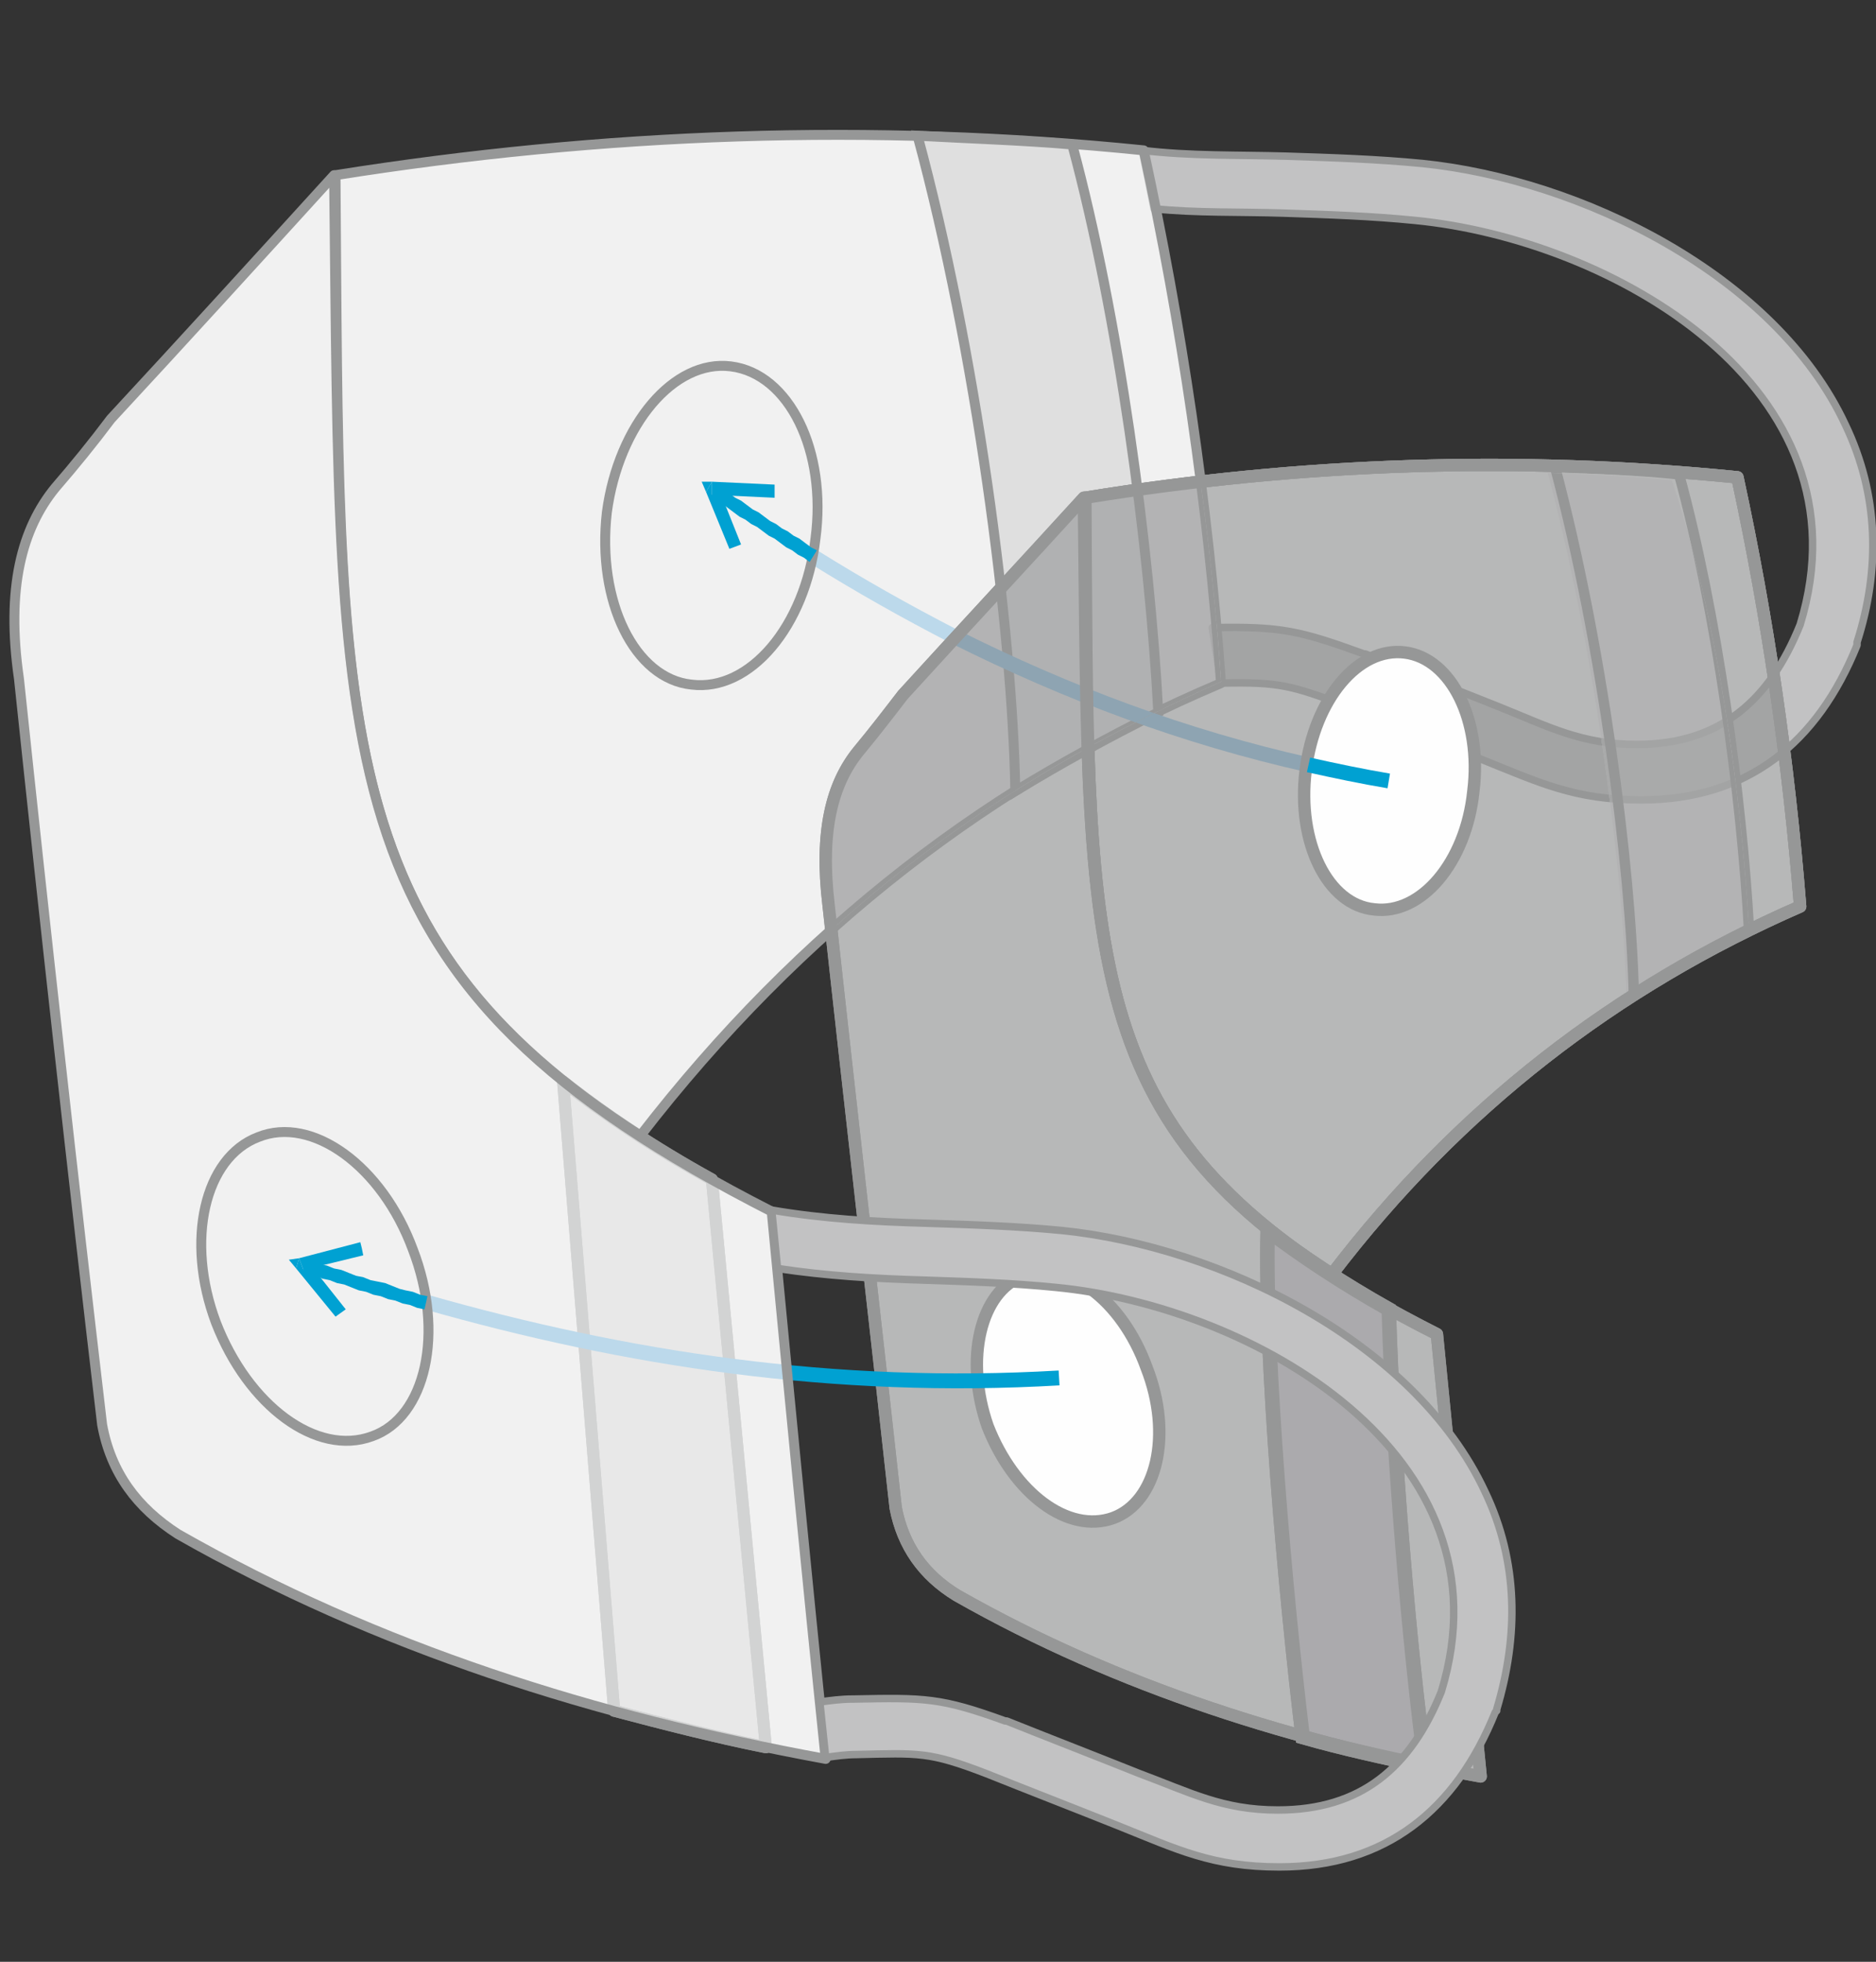 <?xml version="1.0" encoding="utf-8"?>
<!-- Generator: Adobe Illustrator 23.0.2, SVG Export Plug-In . SVG Version: 6.00 Build 0)  -->
<svg version="1.1" id="Layer_1" xmlns="http://www.w3.org/2000/svg" xmlns:xlink="http://www.w3.org/1999/xlink" x="0px" y="0px"
	 viewBox="0 0 128.6 134.4" style="enable-background:new 0 0 128.6 134.4;" xml:space="preserve">
<rect x="0" y="0" width="128.6" height="134.4" fill="#333333" stroke="none"/>
<style type="text/css">
	
		.st0{fill-rule:evenodd;clip-rule:evenodd;fill:#C2C2C3;stroke:#969797;stroke-width:0.51;stroke-linejoin:round;stroke-miterlimit:10;}
	.st1{clip-path:url(#SVGID_2_);fill-rule:evenodd;clip-rule:evenodd;fill:#EBEAEC;}
	
		.st2{clip-path:url(#SVGID_2_);fill-rule:evenodd;clip-rule:evenodd;fill:#CFCFD0;stroke:#BCBDBE;stroke-width:0.51;stroke-linejoin:round;stroke-miterlimit:10;}
	.st3{fill:none;stroke:#969797;stroke-width:0.709;stroke-linejoin:round;stroke-miterlimit:10;}
	.st4{fill:none;stroke:#00A1D2;stroke-width:1.02;stroke-miterlimit:10;}
	
		.st5{fill-rule:evenodd;clip-rule:evenodd;fill:#DFDFDF;stroke:#969797;stroke-width:0.822;stroke-linejoin:round;stroke-miterlimit:10;}
	.st6{fill:none;stroke:#969797;stroke-width:0.822;stroke-linejoin:round;stroke-miterlimit:10;}
	.st7{clip-path:url(#SVGID_4_);fill-rule:evenodd;clip-rule:evenodd;fill:#F1F1F1;}
	
		.st8{clip-path:url(#SVGID_4_);fill-rule:evenodd;clip-rule:evenodd;fill:#DFDFDF;stroke:#D2D3D3;stroke-width:0.51;stroke-linejoin:round;stroke-miterlimit:10;}
	.st9{clip-path:url(#SVGID_4_);fill:none;stroke:#D2D3D3;stroke-width:0.709;stroke-linejoin:round;stroke-miterlimit:10;}
	.st10{clip-path:url(#SVGID_4_);fill:none;stroke:#BCD9EB;stroke-width:1.02;stroke-miterlimit:10;}
	
		.st11{clip-path:url(#SVGID_4_);fill-rule:evenodd;clip-rule:evenodd;fill:#E8E8E8;stroke:#D2D3D3;stroke-width:0.822;stroke-linejoin:round;stroke-miterlimit:10;}
	.st12{clip-path:url(#SVGID_4_);fill:none;stroke:#D2D3D3;stroke-width:0.822;stroke-linejoin:round;stroke-miterlimit:10;}
	.st13{fill:none;stroke:#969797;stroke-width:0.68;stroke-linejoin:round;stroke-miterlimit:10;}
	.st14{fill:none;stroke:#969797;stroke-width:0.68;stroke-miterlimit:10;}
	.st15{fill-rule:evenodd;clip-rule:evenodd;fill:#DFDFDF;stroke:#969797;stroke-width:0.68;stroke-miterlimit:10;}
	.st16{clip-path:url(#SVGID_6_);fill-rule:evenodd;clip-rule:evenodd;fill:#B7B8B8;}
	
		.st17{clip-path:url(#SVGID_6_);fill-rule:evenodd;clip-rule:evenodd;fill:#A3A4A4;stroke:#969797;stroke-width:0.51;stroke-linejoin:round;stroke-miterlimit:10;}
	.st18{clip-path:url(#SVGID_6_);fill:none;stroke:#969797;stroke-width:0.709;stroke-linejoin:round;stroke-miterlimit:10;}
	.st19{clip-path:url(#SVGID_6_);fill:none;stroke:#8EA4B2;stroke-width:1.02;stroke-miterlimit:10;}
	
		.st20{clip-path:url(#SVGID_6_);fill-rule:evenodd;clip-rule:evenodd;fill:#B0B1B2;stroke:#969797;stroke-width:0.822;stroke-linejoin:round;stroke-miterlimit:10;}
	.st21{clip-path:url(#SVGID_6_);fill:none;stroke:#969797;stroke-width:0.822;stroke-linejoin:round;stroke-miterlimit:10;}
	.st22{clip-path:url(#SVGID_6_);fill:none;stroke:#969797;stroke-width:0.68;stroke-linejoin:round;stroke-miterlimit:10;}
	.st23{clip-path:url(#SVGID_6_);fill:none;stroke:#969797;stroke-width:0.68;stroke-miterlimit:10;}
	
		.st24{clip-path:url(#SVGID_6_);fill-rule:evenodd;clip-rule:evenodd;fill:#B0B1B2;stroke:#969797;stroke-width:0.68;stroke-miterlimit:10;}
	.st25{fill:none;stroke:#969797;stroke-width:0.85;stroke-linejoin:round;stroke-miterlimit:10;}
	.st26{clip-path:url(#SVGID_8_);fill-rule:evenodd;clip-rule:evenodd;fill:#B3B3B4;}
	
		.st27{clip-path:url(#SVGID_8_);fill-rule:evenodd;clip-rule:evenodd;fill:#ADAEAE;stroke:#A9A9AA;stroke-width:0.51;stroke-linejoin:round;stroke-miterlimit:10;}
	.st28{clip-path:url(#SVGID_8_);fill:none;stroke:#A9A9AA;stroke-width:0.709;stroke-linejoin:round;stroke-miterlimit:10;}
	.st29{clip-path:url(#SVGID_8_);fill:none;stroke:#A8AEB3;stroke-width:1.02;stroke-miterlimit:10;}
	
		.st30{clip-path:url(#SVGID_8_);fill-rule:evenodd;clip-rule:evenodd;fill:#B1B2B2;stroke:#A9A9AA;stroke-width:0.822;stroke-linejoin:round;stroke-miterlimit:10;}
	.st31{clip-path:url(#SVGID_8_);fill:none;stroke:#A9A9AA;stroke-width:0.822;stroke-linejoin:round;stroke-miterlimit:10;}
	.st32{clip-path:url(#SVGID_8_);fill:none;stroke:#969797;stroke-width:0.68;stroke-linejoin:round;stroke-miterlimit:10;}
	.st33{clip-path:url(#SVGID_8_);fill:none;stroke:#969797;stroke-width:0.68;stroke-miterlimit:10;}
	
		.st34{clip-path:url(#SVGID_8_);fill-rule:evenodd;clip-rule:evenodd;fill:#B0B1B2;stroke:#969797;stroke-width:0.68;stroke-miterlimit:10;}
	.st35{clip-path:url(#SVGID_8_);fill:none;stroke:#8EA4B2;stroke-width:1.02;stroke-miterlimit:10;}
	.st36{fill:#FEFEFE;stroke:#969797;stroke-width:0.85;stroke-miterlimit:10;}
	.st37{clip-path:url(#SVGID_10_);fill-rule:evenodd;clip-rule:evenodd;fill:#EDECEF;}
	
		.st38{clip-path:url(#SVGID_10_);fill-rule:evenodd;clip-rule:evenodd;fill:#B4B4B6;stroke:#8C8C8E;stroke-width:0.51;stroke-linejoin:round;stroke-miterlimit:10;}
	.st39{clip-path:url(#SVGID_10_);fill:none;stroke:#8C8C8E;stroke-width:0.709;stroke-linejoin:round;stroke-miterlimit:10;}
	.st40{clip-path:url(#SVGID_10_);fill:none;stroke:#029ACB;stroke-width:1.02;stroke-miterlimit:10;}
	
		.st41{clip-path:url(#SVGID_10_);fill-rule:evenodd;clip-rule:evenodd;fill:#CFCED1;stroke:#8C8C8E;stroke-width:0.822;stroke-linejoin:round;stroke-miterlimit:10;}
	.st42{clip-path:url(#SVGID_10_);fill:none;stroke:#8C8C8E;stroke-width:0.822;stroke-linejoin:round;stroke-miterlimit:10;}
	.st43{clip-path:url(#SVGID_10_);fill:none;stroke:#8C8C8E;stroke-width:0.68;stroke-linejoin:round;stroke-miterlimit:10;}
	.st44{clip-path:url(#SVGID_10_);fill:none;stroke:#8C8C8E;stroke-width:0.68;stroke-miterlimit:10;}
	
		.st45{clip-path:url(#SVGID_10_);fill-rule:evenodd;clip-rule:evenodd;fill:#CFCED1;stroke:#8C8C8E;stroke-width:0.68;stroke-miterlimit:10;}
	.st46{clip-path:url(#SVGID_10_);fill:none;stroke:#8C8C8E;stroke-width:0.85;stroke-linejoin:round;stroke-miterlimit:10;}
	.st47{clip-path:url(#SVGID_10_);fill:#EDECEF;stroke:#8C8C8E;stroke-width:0.85;stroke-miterlimit:10;}
	.st48{fill:none;stroke:#969797;stroke-width:0.992;stroke-miterlimit:10;}
	.st49{clip-path:url(#SVGID_12_);fill-rule:evenodd;clip-rule:evenodd;fill:#ABAAAD;}
	
		.st50{clip-path:url(#SVGID_12_);fill-rule:evenodd;clip-rule:evenodd;fill:#98989A;stroke:#8C8C8E;stroke-width:0.51;stroke-linejoin:round;stroke-miterlimit:10;}
	.st51{clip-path:url(#SVGID_12_);fill:none;stroke:#8C8C8E;stroke-width:0.709;stroke-linejoin:round;stroke-miterlimit:10;}
	.st52{clip-path:url(#SVGID_12_);fill:none;stroke:#8398A6;stroke-width:1.02;stroke-miterlimit:10;}
	
		.st53{clip-path:url(#SVGID_12_);fill-rule:evenodd;clip-rule:evenodd;fill:#A4A4A6;stroke:#8C8C8E;stroke-width:0.822;stroke-linejoin:round;stroke-miterlimit:10;}
	.st54{clip-path:url(#SVGID_12_);fill:none;stroke:#8C8C8E;stroke-width:0.822;stroke-linejoin:round;stroke-miterlimit:10;}
	.st55{clip-path:url(#SVGID_12_);fill:none;stroke:#8C8C8E;stroke-width:0.68;stroke-linejoin:round;stroke-miterlimit:10;}
	.st56{clip-path:url(#SVGID_12_);fill:none;stroke:#8C8C8E;stroke-width:0.68;stroke-miterlimit:10;}
	
		.st57{clip-path:url(#SVGID_12_);fill-rule:evenodd;clip-rule:evenodd;fill:#A4A4A6;stroke:#8C8C8E;stroke-width:0.68;stroke-miterlimit:10;}
	.st58{clip-path:url(#SVGID_12_);fill:none;stroke:#8C8C8E;stroke-width:0.85;stroke-linejoin:round;stroke-miterlimit:10;}
	.st59{clip-path:url(#SVGID_12_);fill:#EDECEF;stroke:#8C8C8E;stroke-width:0.85;stroke-miterlimit:10;}
	.st60{clip-path:url(#SVGID_14_);fill-rule:evenodd;clip-rule:evenodd;fill:#F1F1F1;}
	
		.st61{clip-path:url(#SVGID_14_);fill-rule:evenodd;clip-rule:evenodd;fill:#DFDFDF;stroke:#D2D3D3;stroke-width:0.51;stroke-linejoin:round;stroke-miterlimit:10;}
	.st62{clip-path:url(#SVGID_14_);fill:none;stroke:#D2D3D3;stroke-width:0.709;stroke-linejoin:round;stroke-miterlimit:10;}
	.st63{clip-path:url(#SVGID_14_);fill:none;stroke:#BCD9EB;stroke-width:1.02;stroke-miterlimit:10;}
	
		.st64{clip-path:url(#SVGID_14_);fill-rule:evenodd;clip-rule:evenodd;fill:#E8E8E8;stroke:#D2D3D3;stroke-width:0.822;stroke-linejoin:round;stroke-miterlimit:10;}
	.st65{clip-path:url(#SVGID_14_);fill:none;stroke:#D2D3D3;stroke-width:0.822;stroke-linejoin:round;stroke-miterlimit:10;}
	.st66{clip-path:url(#SVGID_14_);fill:none;stroke:#D2D3D3;stroke-width:0.68;stroke-linejoin:round;stroke-miterlimit:10;}
	.st67{clip-path:url(#SVGID_14_);fill:none;stroke:#D2D3D3;stroke-width:0.68;stroke-miterlimit:10;}
	
		.st68{clip-path:url(#SVGID_14_);fill-rule:evenodd;clip-rule:evenodd;fill:#E8E8E8;stroke:#D2D3D3;stroke-width:0.68;stroke-miterlimit:10;}
	.st69{clip-path:url(#SVGID_14_);fill:none;stroke:#D2D3D3;stroke-width:0.85;stroke-linejoin:round;stroke-miterlimit:10;}
	.st70{clip-path:url(#SVGID_14_);fill:#F1F1F1;stroke:#D2D3D3;stroke-width:0.85;stroke-miterlimit:10;}
	.st71{clip-path:url(#SVGID_14_);fill:none;stroke:#D2D3D3;stroke-width:0.992;stroke-miterlimit:10;}
	.st72{fill:#00A1D2;}
	.st73{fill-rule:evenodd;clip-rule:evenodd;fill:#00A1D2;}
	.st74{fill:#C2C2C3;stroke:#969797;stroke-width:0.51;stroke-linejoin:round;stroke-miterlimit:10;}
	.st75{clip-path:url(#SVGID_16_);fill:#B7B8B8;}
	
		.st76{clip-path:url(#SVGID_16_);fill-rule:evenodd;clip-rule:evenodd;fill:#A3A4A4;stroke:#969797;stroke-width:0.51;stroke-linejoin:round;stroke-miterlimit:10;}
	.st77{clip-path:url(#SVGID_16_);fill:none;stroke:#969797;stroke-width:0.709;stroke-linejoin:round;stroke-miterlimit:10;}
	.st78{clip-path:url(#SVGID_16_);fill:none;stroke:#8EA4B2;stroke-width:1.02;stroke-miterlimit:10;}
	
		.st79{clip-path:url(#SVGID_16_);fill-rule:evenodd;clip-rule:evenodd;fill:#B0B1B2;stroke:#969797;stroke-width:0.822;stroke-linejoin:round;stroke-miterlimit:10;}
	.st80{clip-path:url(#SVGID_16_);fill:none;stroke:#969797;stroke-width:0.822;stroke-linejoin:round;stroke-miterlimit:10;}
	.st81{clip-path:url(#SVGID_16_);fill:none;stroke:#969797;stroke-width:0.68;stroke-linejoin:round;stroke-miterlimit:10;}
	.st82{clip-path:url(#SVGID_16_);fill:none;stroke:#969797;stroke-width:0.68;stroke-miterlimit:10;}
	
		.st83{clip-path:url(#SVGID_16_);fill-rule:evenodd;clip-rule:evenodd;fill:#B0B1B2;stroke:#969797;stroke-width:0.68;stroke-miterlimit:10;}
	.st84{clip-path:url(#SVGID_16_);fill:none;stroke:#969797;stroke-width:0.85;stroke-linejoin:round;stroke-miterlimit:10;}
	.st85{clip-path:url(#SVGID_16_);fill:#B7B8B8;stroke:#969797;stroke-width:0.85;stroke-miterlimit:10;}
	.st86{clip-path:url(#SVGID_16_);fill:none;stroke:#969797;stroke-width:0.992;stroke-miterlimit:10;}
	.st87{clip-path:url(#SVGID_16_);fill:#8EA4B2;}
	.st88{clip-path:url(#SVGID_16_);fill-rule:evenodd;clip-rule:evenodd;fill:#8EA4B2;}
	.st89{clip-path:url(#SVGID_16_);fill:#A3A4A4;stroke:#969797;stroke-width:0.51;stroke-linejoin:round;stroke-miterlimit:10;}
	.st90{clip-path:url(#SVGID_18_);fill:#B3B3B4;}
	
		.st91{clip-path:url(#SVGID_18_);fill-rule:evenodd;clip-rule:evenodd;fill:#A9AAAA;stroke:#A3A4A4;stroke-width:0.51;stroke-linejoin:round;stroke-miterlimit:10;}
	.st92{clip-path:url(#SVGID_18_);fill:none;stroke:#969797;stroke-width:0.709;stroke-linejoin:round;stroke-miterlimit:10;}
	.st93{clip-path:url(#SVGID_18_);fill:none;stroke:#8EA4B2;stroke-width:1.02;stroke-miterlimit:10;}
	
		.st94{clip-path:url(#SVGID_18_);fill-rule:evenodd;clip-rule:evenodd;fill:#B0B1B2;stroke:#969797;stroke-width:0.822;stroke-linejoin:round;stroke-miterlimit:10;}
	.st95{clip-path:url(#SVGID_18_);fill:none;stroke:#969797;stroke-width:0.822;stroke-linejoin:round;stroke-miterlimit:10;}
	.st96{clip-path:url(#SVGID_18_);fill:none;stroke:#969797;stroke-width:0.68;stroke-linejoin:round;stroke-miterlimit:10;}
	.st97{clip-path:url(#SVGID_18_);fill:none;stroke:#969797;stroke-width:0.68;stroke-miterlimit:10;}
	
		.st98{clip-path:url(#SVGID_18_);fill-rule:evenodd;clip-rule:evenodd;fill:#B0B1B2;stroke:#969797;stroke-width:0.68;stroke-miterlimit:10;}
	.st99{clip-path:url(#SVGID_18_);fill:none;stroke:#969797;stroke-width:0.85;stroke-linejoin:round;stroke-miterlimit:10;}
	.st100{clip-path:url(#SVGID_18_);fill:#B7B8B8;stroke:#969797;stroke-width:0.85;stroke-miterlimit:10;}
	.st101{clip-path:url(#SVGID_18_);fill:none;stroke:#969797;stroke-width:0.992;stroke-miterlimit:10;}
	.st102{clip-path:url(#SVGID_18_);fill:#8EA4B2;}
	.st103{clip-path:url(#SVGID_18_);fill-rule:evenodd;clip-rule:evenodd;fill:#8EA4B2;}
	.st104{clip-path:url(#SVGID_18_);fill:#A3A4A4;stroke:#969797;stroke-width:0.51;stroke-linejoin:round;stroke-miterlimit:10;}
	.st105{clip-path:url(#SVGID_20_);fill:#B3B3B4;}
	
		.st106{clip-path:url(#SVGID_20_);fill-rule:evenodd;clip-rule:evenodd;fill:#ADAEAE;stroke:#A9A9AA;stroke-width:0.51;stroke-linejoin:round;stroke-miterlimit:10;}
	.st107{clip-path:url(#SVGID_20_);fill:none;stroke:#A9A9AA;stroke-width:0.709;stroke-linejoin:round;stroke-miterlimit:10;}
	.st108{clip-path:url(#SVGID_20_);fill:none;stroke:#A8AEB3;stroke-width:1.02;stroke-miterlimit:10;}
	
		.st109{clip-path:url(#SVGID_20_);fill-rule:evenodd;clip-rule:evenodd;fill:#B1B2B2;stroke:#A9A9AA;stroke-width:0.822;stroke-linejoin:round;stroke-miterlimit:10;}
	.st110{clip-path:url(#SVGID_20_);fill:none;stroke:#A9A9AA;stroke-width:0.822;stroke-linejoin:round;stroke-miterlimit:10;}
	.st111{clip-path:url(#SVGID_20_);fill:none;stroke:#969797;stroke-width:0.68;stroke-linejoin:round;stroke-miterlimit:10;}
	.st112{clip-path:url(#SVGID_20_);fill:none;stroke:#969797;stroke-width:0.68;stroke-miterlimit:10;}
	
		.st113{clip-path:url(#SVGID_20_);fill-rule:evenodd;clip-rule:evenodd;fill:#B0B1B2;stroke:#969797;stroke-width:0.68;stroke-miterlimit:10;}
	.st114{clip-path:url(#SVGID_20_);fill:none;stroke:#8EA4B2;stroke-width:1.02;stroke-miterlimit:10;}
	.st115{clip-path:url(#SVGID_20_);fill:none;stroke:#969797;stroke-width:0.85;stroke-linejoin:round;stroke-miterlimit:10;}
	.st116{clip-path:url(#SVGID_20_);fill:#B7B8B8;stroke:#969797;stroke-width:0.85;stroke-miterlimit:10;}
	.st117{clip-path:url(#SVGID_20_);fill:none;stroke:#969797;stroke-width:0.992;stroke-miterlimit:10;}
	.st118{clip-path:url(#SVGID_20_);fill:#8EA4B2;}
	.st119{clip-path:url(#SVGID_20_);fill-rule:evenodd;clip-rule:evenodd;fill:#8EA4B2;}
	.st120{clip-path:url(#SVGID_20_);fill:#A3A4A4;stroke:#969797;stroke-width:0.51;stroke-linejoin:round;stroke-miterlimit:10;}
</style>
<g>
	<path class="st0" d="M83.7,46.8c4.1-0.1,4.9,0.2,8.7,1.6c3,1.2,6.1,2.4,9.1,3.6c4,1.6,6.4,2.8,11,2.8c7.3,0,12.1-3.9,14.8-10.6
		l0-0.1l0-0.1c1.6-5,1.5-10.1-0.8-14.9c-4.8-10.3-18.2-16.8-29-17.9c-3.1-0.3-6.2-0.4-9.3-0.5c-3.4-0.1-6.6,0-9.9-0.4l0.8,4
		c2.9,0.3,5.9,0.2,8.9,0.3c3,0.1,6,0.2,9,0.5c13.4,1.3,31.4,11.4,26.4,27.7c-2.1,5.2-5.5,8.2-11.2,8.2c-3.8,0-6-1.2-9.5-2.6
		c-3-1.2-6.1-2.4-9.1-3.6l-0.1,0c-4.4-1.6-5.7-1.9-10.4-1.8L83.7,46.8z"/>
	<g>
		<defs>
			<path id="SVGID_1_" d="M119.9,63.8c-2.7,1.3-5.4,2.8-7.9,4.4c-0.2-8.9-2.2-24.2-5.4-36.2c2.8,0.1,5.7,0.2,8.5,0.5
				C117.7,42,119.4,54.6,119.9,63.8L119.9,63.8z"/>
		</defs>
		<clipPath id="SVGID_2_">
			<use xlink:href="#SVGID_1_"  style="overflow:visible;"/>
		</clipPath>
		<rect x="41.5" y="-33.2" class="st1" width="143.6" height="166.5"/>
		<path class="st2" d="M83.7,46.8c4.1-0.1,4.9,0.2,8.7,1.6c3,1.2,6.1,2.4,9.1,3.6c4,1.6,6.4,2.8,11,2.8c7.3,0,12.1-3.9,14.8-10.6
			l0-0.1l0-0.1c1.6-5,1.5-10.1-0.8-14.9c-4.8-10.3-18.2-16.8-29-17.9c-3.1-0.3-6.2-0.4-9.3-0.5c-3.4-0.1-6.6,0-9.9-0.4l0.8,4
			c2.9,0.3,5.9,0.2,8.9,0.3c3,0.1,6,0.2,9,0.5c13.4,1.3,31.4,11.4,26.4,27.7c-2.1,5.2-5.5,8.2-11.2,8.2c-3.8,0-6-1.2-9.5-2.6
			c-3-1.2-6.1-2.4-9.1-3.6l-0.1,0c-4.4-1.6-5.7-1.9-10.4-1.8L83.7,46.8z"/>
	</g>
	<path class="st3" d="M119.9,63.8c-2.7,1.3-5.4,2.8-7.9,4.4c-0.2-8.9-2.2-24.2-5.4-36.2c2.8,0.1,5.7,0.2,8.5,0.5
		C117.7,42,119.4,54.6,119.9,63.8L119.9,63.8z"/>
	<path class="st4" d="M65.4,43.6c-3.3-1.7-6.5-3.5-9.7-5.5"/>
	<path class="st5" d="M48.8,80.8c-4-2.2-7.4-4.5-10.2-6.7l3.5,43.1c3.4,0.9,6.9,1.8,10.4,2.5L48.8,80.8z"/>
	<path class="st6" d="M48.8,80.8c-4-2.2-7.4-4.5-10.2-6.7l3.5,43.1c3.4,0.9,6.9,1.8,10.4,2.5L48.8,80.8z"/>
	<g>
		<defs>
			<path id="SVGID_3_" d="M43.9,77.8C22.4,64,23.3,49.1,23,12c18.3-2.9,36.7-3.6,55.4-1.7c2.6,12,4.4,24.1,5.3,36.5
				C68.1,53.4,54.8,63.7,43.9,77.8L43.9,77.8z"/>
		</defs>
		<clipPath id="SVGID_4_">
			<use xlink:href="#SVGID_3_"  style="overflow:visible;"/>
		</clipPath>
		<rect x="-42.1" y="-55.9" class="st7" width="190.9" height="198.8"/>
		<path class="st8" d="M83.7,46.8c4.1-0.1,4.9,0.2,8.7,1.6c3,1.2,6.1,2.4,9.1,3.6c4,1.6,6.4,2.8,11,2.8c7.3,0,12.1-3.9,14.8-10.6
			l0-0.1l0-0.1c1.6-5,1.5-10.1-0.8-14.9c-4.8-10.3-18.2-16.8-29-17.9c-3.1-0.3-6.2-0.4-9.3-0.5c-3.4-0.1-6.6,0-9.9-0.4l0.8,4
			c2.9,0.3,5.9,0.2,8.9,0.3c3,0.1,6,0.2,9,0.5c13.4,1.3,31.4,11.4,26.4,27.7c-2.1,5.2-5.5,8.2-11.2,8.2c-3.8,0-6-1.2-9.5-2.6
			c-3-1.2-6.1-2.4-9.1-3.6l-0.1,0c-4.4-1.6-5.7-1.9-10.4-1.8L83.7,46.8z"/>
		<path class="st9" d="M119.9,63.8c-2.7,1.3-5.4,2.8-7.9,4.4c-0.2-8.9-2.2-24.2-5.4-36.2c2.8,0.1,5.7,0.2,8.5,0.5
			C117.7,42,119.4,54.6,119.9,63.8L119.9,63.8z"/>
		<path class="st10" d="M65.4,43.6c-3.3-1.7-6.5-3.5-9.7-5.5"/>
		<path class="st11" d="M48.8,80.8c-4-2.2-7.4-4.5-10.2-6.7l3.5,43.1c3.4,0.9,6.9,1.8,10.4,2.5L48.8,80.8z"/>
		<path class="st12" d="M48.8,80.8c-4-2.2-7.4-4.5-10.2-6.7l3.5,43.1c3.4,0.9,6.9,1.8,10.4,2.5L48.8,80.8z"/>
	</g>
	<path class="st13" d="M43.9,77.8C22.4,64,23.3,49.1,23,12c18.3-2.9,36.7-3.6,55.4-1.7c2.6,12,4.4,24.1,5.3,36.5
		C68.1,53.4,54.8,63.7,43.9,77.8L43.9,77.8z"/>
	<path class="st14" d="M50.1,25.1c-3.9-0.5-7.7,4-8.5,10c-0.7,6.1,1.9,11.4,5.8,11.8c4,0.5,7.8-4,8.5-10
		C56.7,30.9,54.1,25.6,50.1,25.1L50.1,25.1z"/>
	<path class="st15" d="M62.9,9.3c3.6,0.2,7.1,0.3,10.6,0.6c3.2,11.9,5.3,27.5,5.9,38.9c-3.4,1.7-6.7,3.5-9.8,5.4
		C69.4,43,66.9,24.1,62.9,9.3L62.9,9.3z"/>
	<path class="st4" d="M89.7,52.4c-8.5-1.9-16.5-4.9-24.3-8.8"/>
	<g>
		<defs>
			<path id="SVGID_5_" d="M101.5,121.7c-1-10.1-2-20.1-3-30.3C73.6,78.8,74.7,67.7,74.3,34.1c-4.1,4.5-8.3,9-12.4,13.5
				c-1,1.3-2,2.6-3,3.8C57,53.7,56.2,57,56.8,62c1.5,13.8,3.1,27.6,4.6,41.3c0.5,2.6,1.9,4.6,4.2,6
				C76.7,115.6,88.8,119.4,101.5,121.7L101.5,121.7z"/>
		</defs>
		<clipPath id="SVGID_6_">
			<use xlink:href="#SVGID_5_"  style="overflow:visible;"/>
		</clipPath>
		<rect x="-8.5" y="-31" class="st16" width="175.2" height="217.9"/>
		<path class="st17" d="M83.7,46.8c4.1-0.1,4.9,0.2,8.7,1.6c3,1.2,6.1,2.4,9.1,3.6c4,1.6,6.4,2.8,11,2.8c7.3,0,12.1-3.9,14.8-10.6
			l0-0.1l0-0.1c1.6-5,1.5-10.1-0.8-14.9c-4.8-10.3-18.2-16.8-29-17.9c-3.1-0.3-6.2-0.4-9.3-0.5c-3.4-0.1-6.6,0-9.9-0.4l0.8,4
			c2.9,0.3,5.9,0.2,8.9,0.3c3,0.1,6,0.2,9,0.5c13.4,1.3,31.4,11.4,26.4,27.7c-2.1,5.2-5.5,8.2-11.2,8.2c-3.8,0-6-1.2-9.5-2.6
			c-3-1.2-6.1-2.4-9.1-3.6l-0.1,0c-4.4-1.6-5.7-1.9-10.4-1.8L83.7,46.8z"/>
		<path class="st18" d="M119.9,63.8c-2.7,1.3-5.4,2.8-7.9,4.4c-0.2-8.9-2.2-24.2-5.4-36.2c2.8,0.1,5.7,0.2,8.5,0.5
			C117.7,42,119.4,54.6,119.9,63.8L119.9,63.8z"/>
		<path class="st19" d="M65.4,43.6c-3.3-1.7-6.5-3.5-9.7-5.5"/>
		<path class="st20" d="M48.8,80.8c-4-2.2-7.4-4.5-10.2-6.7l3.5,43.1c3.4,0.9,6.9,1.8,10.4,2.5L48.8,80.8z"/>
		<path class="st21" d="M48.8,80.8c-4-2.2-7.4-4.5-10.2-6.7l3.5,43.1c3.4,0.9,6.9,1.8,10.4,2.5L48.8,80.8z"/>
		<path class="st22" d="M43.9,77.8C22.4,64,23.3,49.1,23,12c18.3-2.9,36.7-3.6,55.4-1.7c2.6,12,4.4,24.1,5.3,36.5
			C68.1,53.4,54.8,63.7,43.9,77.8L43.9,77.8z"/>
		<path class="st23" d="M50.1,25.1c-3.9-0.5-7.7,4-8.5,10c-0.7,6.1,1.9,11.4,5.8,11.8c4,0.5,7.8-4,8.5-10
			C56.7,30.9,54.1,25.6,50.1,25.1L50.1,25.1z"/>
		<path class="st24" d="M62.9,9.3c3.6,0.2,7.1,0.3,10.6,0.6c3.2,11.9,5.3,27.5,5.9,38.9c-3.4,1.7-6.7,3.5-9.8,5.4
			C69.4,43,66.9,24.1,62.9,9.3L62.9,9.3z"/>
		<path class="st19" d="M89.7,52.4c-8.5-1.9-16.5-4.9-24.3-8.8"/>
	</g>
	<path class="st25" d="M101.5,121.7c-1-10.1-2-20.1-3-30.3C73.6,78.8,74.7,67.7,74.3,34.1c-4.1,4.5-8.3,9-12.4,13.5
		c-1,1.3-2,2.6-3,3.8C57,53.7,56.2,57,56.8,62c1.5,13.8,3.1,27.6,4.6,41.3c0.5,2.6,1.9,4.6,4.2,6C76.7,115.6,88.8,119.4,101.5,121.7
		L101.5,121.7z"/>
	<g>
		<defs>
			<path id="SVGID_7_" d="M74.6,51.2c-0.2-5-0.2-10.6-0.3-17.1c-4.1,4.5-8.3,9-12.4,13.5c-1,1.3-2,2.6-3,3.8
				C57,53.7,56.2,57,56.8,62l0.2,1.7C62.4,58.8,68.3,54.7,74.6,51.2L74.6,51.2z"/>
		</defs>
		<clipPath id="SVGID_8_">
			<use xlink:href="#SVGID_7_"  style="overflow:visible;"/>
		</clipPath>
		<rect x="-9" y="-31" class="st26" width="148.7" height="159.8"/>
		<path class="st27" d="M83.7,46.8c4.1-0.1,4.9,0.2,8.7,1.6c3,1.2,6.1,2.4,9.1,3.6c4,1.6,6.4,2.8,11,2.8c7.3,0,12.1-3.9,14.8-10.6
			l0-0.1l0-0.1c1.6-5,1.5-10.1-0.8-14.9c-4.8-10.3-18.2-16.8-29-17.9c-3.1-0.3-6.2-0.4-9.3-0.5c-3.4-0.1-6.6,0-9.9-0.4l0.8,4
			c2.9,0.3,5.9,0.2,8.9,0.3c3,0.1,6,0.2,9,0.5c13.4,1.3,31.4,11.4,26.4,27.7c-2.1,5.2-5.5,8.2-11.2,8.2c-3.8,0-6-1.2-9.5-2.6
			c-3-1.2-6.1-2.4-9.1-3.6l-0.1,0c-4.4-1.6-5.7-1.9-10.4-1.8L83.7,46.8z"/>
		<path class="st28" d="M119.9,63.8c-2.7,1.3-5.4,2.8-7.9,4.4c-0.2-8.9-2.2-24.2-5.4-36.2c2.8,0.1,5.7,0.2,8.5,0.5
			C117.7,42,119.4,54.6,119.9,63.8L119.9,63.8z"/>
		<path class="st29" d="M65.4,43.6c-3.3-1.7-6.5-3.5-9.7-5.5"/>
		<path class="st30" d="M48.8,80.8c-4-2.2-7.4-4.5-10.2-6.7l3.5,43.1c3.4,0.9,6.9,1.8,10.4,2.5L48.8,80.8z"/>
		<path class="st31" d="M48.8,80.8c-4-2.2-7.4-4.5-10.2-6.7l3.5,43.1c3.4,0.9,6.9,1.8,10.4,2.5L48.8,80.8z"/>
		<path class="st32" d="M43.9,77.8C22.4,64,23.3,49.1,23,12c18.3-2.9,36.7-3.6,55.4-1.7c2.6,12,4.4,24.1,5.3,36.5
			C68.1,53.4,54.8,63.7,43.9,77.8L43.9,77.8z"/>
		<path class="st33" d="M50.1,25.1c-3.9-0.5-7.7,4-8.5,10c-0.7,6.1,1.9,11.4,5.8,11.8c4,0.5,7.8-4,8.5-10
			C56.7,30.9,54.1,25.6,50.1,25.1L50.1,25.1z"/>
		<path class="st34" d="M62.9,9.3c3.6,0.2,7.1,0.3,10.6,0.6c3.2,11.9,5.3,27.5,5.9,38.9c-3.4,1.7-6.7,3.5-9.8,5.4
			C69.4,43,66.9,24.1,62.9,9.3L62.9,9.3z"/>
		<path class="st35" d="M89.7,52.4c-8.5-1.9-16.5-4.9-24.3-8.8"/>
	</g>
	<path class="st25" d="M101.5,121.7c-1-10.1-2-20.1-3-30.3C73.6,78.8,74.7,67.7,74.3,34.1c-4.1,4.5-8.3,9-12.4,13.5
		c-1,1.3-2,2.6-3,3.8C57,53.7,56.2,57,56.8,62c1.5,13.8,3.1,27.6,4.6,41.3c0.5,2.6,1.9,4.6,4.2,6C76.7,115.6,88.8,119.4,101.5,121.7
		L101.5,121.7z"/>
	<path class="st36" d="M70.1,87.4c3-1.2,6.8,1.6,8.5,6.3c1.8,4.6,0.7,9.2-2.3,10.3c-3.1,1.1-6.8-1.7-8.6-6.3
		C66.1,93.1,67.2,88.5,70.1,87.4L70.1,87.4z"/>
	<g>
		<defs>
			<path id="SVGID_9_" d="M95.2,89.7c-3.2-1.8-5.9-3.6-8.3-5.4c-0.2,8.9,1.2,24.8,2.4,34.7c2.8,0.8,5.6,1.4,8.4,2
				C96.6,112.7,95.5,99.9,95.2,89.7L95.2,89.7z"/>
		</defs>
		<clipPath id="SVGID_10_">
			<use xlink:href="#SVGID_9_"  style="overflow:visible;"/>
		</clipPath>
		<rect x="21.8" y="19.1" class="st37" width="141.1" height="167"/>
		<path class="st38" d="M83.7,46.8c4.1-0.1,4.9,0.2,8.7,1.6c3,1.2,6.1,2.4,9.1,3.6c4,1.6,6.4,2.8,11,2.8c7.3,0,12.1-3.9,14.8-10.6
			l0-0.1l0-0.1c1.6-5,1.5-10.1-0.8-14.9c-4.8-10.3-18.2-16.8-29-17.9c-3.1-0.3-6.2-0.4-9.3-0.5c-3.4-0.1-6.6,0-9.9-0.4l0.8,4
			c2.9,0.3,5.9,0.2,8.9,0.3c3,0.1,6,0.2,9,0.5c13.4,1.3,31.4,11.4,26.4,27.7c-2.1,5.2-5.5,8.2-11.2,8.2c-3.8,0-6-1.2-9.5-2.6
			c-3-1.2-6.1-2.4-9.1-3.6l-0.1,0c-4.4-1.6-5.7-1.9-10.4-1.8L83.7,46.8z"/>
		<path class="st39" d="M119.9,63.8c-2.7,1.3-5.4,2.8-7.9,4.4c-0.2-8.9-2.2-24.2-5.4-36.2c2.8,0.1,5.7,0.2,8.5,0.5
			C117.7,42,119.4,54.6,119.9,63.8L119.9,63.8z"/>
		<path class="st40" d="M65.4,43.6c-3.3-1.7-6.5-3.5-9.7-5.5"/>
		<path class="st41" d="M48.8,80.8c-4-2.2-7.4-4.5-10.2-6.7l3.5,43.1c3.4,0.9,6.9,1.8,10.4,2.5L48.8,80.8z"/>
		<path class="st42" d="M48.8,80.8c-4-2.2-7.4-4.5-10.2-6.7l3.5,43.1c3.4,0.9,6.9,1.8,10.4,2.5L48.8,80.8z"/>
		<path class="st43" d="M43.9,77.8C22.4,64,23.3,49.1,23,12c18.3-2.9,36.7-3.6,55.4-1.7c2.6,12,4.4,24.1,5.3,36.5
			C68.1,53.4,54.8,63.7,43.9,77.8L43.9,77.8z"/>
		<path class="st44" d="M50.1,25.1c-3.9-0.5-7.7,4-8.5,10c-0.7,6.1,1.9,11.4,5.8,11.8c4,0.5,7.8-4,8.5-10
			C56.7,30.9,54.1,25.6,50.1,25.1L50.1,25.1z"/>
		<path class="st45" d="M62.9,9.3c3.6,0.2,7.1,0.3,10.6,0.6c3.2,11.9,5.3,27.5,5.9,38.9c-3.4,1.7-6.7,3.5-9.8,5.4
			C69.4,43,66.9,24.1,62.9,9.3L62.9,9.3z"/>
		<path class="st40" d="M89.7,52.4c-8.5-1.9-16.5-4.9-24.3-8.8"/>
		<path class="st46" d="M101.5,121.7c-1-10.1-2-20.1-3-30.3C73.6,78.8,74.7,67.7,74.3,34.1c-4.1,4.5-8.3,9-12.4,13.5
			c-1,1.3-2,2.6-3,3.8C57,53.7,56.2,57,56.8,62c1.5,13.8,3.1,27.6,4.6,41.3c0.5,2.6,1.9,4.6,4.2,6
			C76.7,115.6,88.8,119.4,101.5,121.7L101.5,121.7z"/>
		<path class="st47" d="M70.1,87.4c3-1.2,6.8,1.6,8.5,6.3c1.8,4.6,0.7,9.2-2.3,10.3c-3.1,1.1-6.8-1.7-8.6-6.3
			C66.1,93.1,67.2,88.5,70.1,87.4L70.1,87.4z"/>
	</g>
	<path class="st48" d="M95.2,89.7c-3.2-1.8-5.9-3.6-8.3-5.4c-0.2,8.9,1.2,24.8,2.4,34.7c2.8,0.8,5.6,1.4,8.4,2
		C96.6,112.7,95.5,99.9,95.2,89.7L95.2,89.7z"/>
	<g>
		<defs>
			<path id="SVGID_11_" d="M95.2,89.7l-0.1-0.1c-0.3-0.2-0.6-0.4-0.9-0.5l-0.1-0.1c-0.3-0.2-0.6-0.3-0.8-0.5l-0.2-0.1
				c-0.3-0.2-0.5-0.3-0.8-0.5l-0.2-0.1c-0.2-0.2-0.5-0.3-0.7-0.4l-0.3-0.2c-0.2-0.1-0.5-0.3-0.7-0.4l-0.2-0.2
				c-0.2-0.1-0.4-0.3-0.6-0.4L89.3,86c-0.2-0.1-0.4-0.3-0.6-0.4l-0.3-0.2c-0.2-0.1-0.4-0.3-0.6-0.4l-0.3-0.2
				c-0.2-0.1-0.3-0.3-0.5-0.4L87,84.3c-0.2,8.9,1.2,24.8,2.4,34.7l0.4,0.1l0.2,0.1l0.4,0.1l0.2,0.1l0.4,0.1l0.3,0.1l0.2,0.1l0.3,0.1
				l0.4,0.1l0.2,0.1l0.3,0.1l0.3,0.1l0.2,0.1l0.4,0.1l0.2,0.1l0.3,0.1h0l0.2,0.1l0.1,0l0.4,0.1l0.2,0.1c0.5,0.1,1,0.2,1.5,0.3l0.1,0
				l0.6,0.1l0.1,0l0.6,0.1C96.6,112.7,95.5,99.9,95.2,89.7L95.2,89.7z"/>
		</defs>
		<clipPath id="SVGID_12_">
			<use xlink:href="#SVGID_11_"  style="overflow:visible;"/>
		</clipPath>
		<rect x="21.6" y="19.1" class="st49" width="141.3" height="167"/>
		<path class="st50" d="M83.7,46.8c4.1-0.1,4.9,0.2,8.7,1.6c3,1.2,6.1,2.4,9.1,3.6c4,1.6,6.4,2.8,11,2.8c7.3,0,12.1-3.9,14.8-10.6
			l0-0.1l0-0.1c1.6-5,1.5-10.1-0.8-14.9c-4.8-10.3-18.2-16.8-29-17.9c-3.1-0.3-6.2-0.4-9.3-0.5c-3.4-0.1-6.6,0-9.9-0.4l0.8,4
			c2.9,0.3,5.9,0.2,8.9,0.3c3,0.1,6,0.2,9,0.5c13.4,1.3,31.4,11.4,26.4,27.7c-2.1,5.2-5.5,8.2-11.2,8.2c-3.8,0-6-1.2-9.5-2.6
			c-3-1.2-6.1-2.4-9.1-3.6l-0.1,0c-4.4-1.6-5.7-1.9-10.4-1.8L83.7,46.8z"/>
		<path class="st51" d="M119.9,63.8c-2.7,1.3-5.4,2.8-7.9,4.4c-0.2-8.9-2.2-24.2-5.4-36.2c2.8,0.1,5.7,0.2,8.5,0.5
			C117.7,42,119.4,54.6,119.9,63.8L119.9,63.8z"/>
		<path class="st52" d="M65.4,43.6c-3.3-1.7-6.5-3.5-9.7-5.5"/>
		<path class="st53" d="M48.8,80.8c-4-2.2-7.4-4.5-10.2-6.7l3.5,43.1c3.4,0.9,6.9,1.8,10.4,2.5L48.8,80.8z"/>
		<path class="st54" d="M48.8,80.8c-4-2.2-7.4-4.5-10.2-6.7l3.5,43.1c3.4,0.9,6.9,1.8,10.4,2.5L48.8,80.8z"/>
		<path class="st55" d="M43.9,77.8C22.4,64,23.3,49.1,23,12c18.3-2.9,36.7-3.6,55.4-1.7c2.6,12,4.4,24.1,5.3,36.5
			C68.1,53.4,54.8,63.7,43.9,77.8L43.9,77.8z"/>
		<path class="st56" d="M50.1,25.1c-3.9-0.5-7.7,4-8.5,10c-0.7,6.1,1.9,11.4,5.8,11.8c4,0.5,7.8-4,8.5-10
			C56.7,30.9,54.1,25.6,50.1,25.1L50.1,25.1z"/>
		<path class="st57" d="M62.9,9.3c3.6,0.2,7.1,0.3,10.6,0.6c3.2,11.9,5.3,27.5,5.9,38.9c-3.4,1.7-6.7,3.5-9.8,5.4
			C69.4,43,66.9,24.1,62.9,9.3L62.9,9.3z"/>
		<path class="st52" d="M89.7,52.4c-8.5-1.9-16.5-4.9-24.3-8.8"/>
		<path class="st58" d="M101.5,121.7c-1-10.1-2-20.1-3-30.3C73.6,78.8,74.7,67.7,74.3,34.1c-4.1,4.5-8.3,9-12.4,13.5
			c-1,1.3-2,2.6-3,3.8C57,53.7,56.2,57,56.8,62c1.5,13.8,3.1,27.6,4.6,41.3c0.5,2.6,1.9,4.6,4.2,6
			C76.7,115.6,88.8,119.4,101.5,121.7L101.5,121.7z"/>
		<path class="st59" d="M70.1,87.4c3-1.2,6.8,1.6,8.5,6.3c1.8,4.6,0.7,9.2-2.3,10.3c-3.1,1.1-6.8-1.7-8.6-6.3
			C66.1,93.1,67.2,88.5,70.1,87.4L70.1,87.4z"/>
	</g>
	<path class="st48" d="M95.2,89.7c-3.2-1.8-5.9-3.6-8.3-5.4c-0.2,8.9,1.2,24.8,2.4,34.7c2.8,0.8,5.6,1.4,8.4,2
		C96.6,112.7,95.5,99.9,95.2,89.7L95.2,89.7z"/>
	<path class="st4" d="M72.6,94.4c-15.4,0.9-29.7-1.3-43.4-5.2"/>
	<g>
		<defs>
			<path id="SVGID_13_" d="M56.6,120.5C55.3,108,54.1,95.5,52.9,83c-30.8-15.7-29.5-29.4-30-71c-5.1,5.6-10.2,11.2-15.3,16.7
				c-1.2,1.6-2.5,3.2-3.8,4.7c-2.3,2.8-3.4,6.9-2.5,13.1C3.1,63.6,5,80.6,7,97.6c0.6,3.3,2.4,5.7,5.2,7.5
				C25.9,112.9,40.8,117.6,56.6,120.5L56.6,120.5z"/>
		</defs>
		<clipPath id="SVGID_14_">
			<use xlink:href="#SVGID_13_"  style="overflow:visible;"/>
		</clipPath>
		<rect x="-64.2" y="-53.2" class="st60" width="185.9" height="238.8"/>
		<path class="st61" d="M83.7,46.8c4.1-0.1,4.9,0.2,8.7,1.6c3,1.2,6.1,2.4,9.1,3.6c4,1.6,6.4,2.8,11,2.8c7.3,0,12.1-3.9,14.8-10.6
			l0-0.1l0-0.1c1.6-5,1.5-10.1-0.8-14.9c-4.8-10.3-18.2-16.8-29-17.9c-3.1-0.3-6.2-0.4-9.3-0.5c-3.4-0.1-6.6,0-9.9-0.4l0.8,4
			c2.9,0.3,5.9,0.2,8.9,0.3c3,0.1,6,0.2,9,0.5c13.4,1.3,31.4,11.4,26.4,27.7c-2.1,5.2-5.5,8.2-11.2,8.2c-3.8,0-6-1.2-9.5-2.6
			c-3-1.2-6.1-2.4-9.1-3.6l-0.1,0c-4.4-1.6-5.7-1.9-10.4-1.8L83.7,46.8z"/>
		<path class="st62" d="M119.9,63.8c-2.7,1.3-5.4,2.8-7.9,4.4c-0.2-8.9-2.2-24.2-5.4-36.2c2.8,0.1,5.7,0.2,8.5,0.5
			C117.7,42,119.4,54.6,119.9,63.8L119.9,63.8z"/>
		<path class="st63" d="M65.4,43.6c-3.3-1.7-6.5-3.5-9.7-5.5"/>
		<path class="st64" d="M48.8,80.8c-4-2.2-7.4-4.5-10.2-6.7l3.5,43.1c3.4,0.9,6.9,1.8,10.4,2.5L48.8,80.8z"/>
		<path class="st65" d="M48.8,80.8c-4-2.2-7.4-4.5-10.2-6.7l3.5,43.1c3.4,0.9,6.9,1.8,10.4,2.5L48.8,80.8z"/>
		<path class="st66" d="M43.9,77.8C22.4,64,23.3,49.1,23,12c18.3-2.9,36.7-3.6,55.4-1.7c2.6,12,4.4,24.1,5.3,36.5
			C68.1,53.4,54.8,63.7,43.9,77.8L43.9,77.8z"/>
		<path class="st67" d="M50.1,25.1c-3.9-0.5-7.7,4-8.5,10c-0.7,6.1,1.9,11.4,5.8,11.8c4,0.5,7.8-4,8.5-10
			C56.7,30.9,54.1,25.6,50.1,25.1L50.1,25.1z"/>
		<path class="st68" d="M62.9,9.3c3.6,0.2,7.1,0.3,10.6,0.6c3.2,11.9,5.3,27.5,5.9,38.9c-3.4,1.7-6.7,3.5-9.8,5.4
			C69.4,43,66.9,24.1,62.9,9.3L62.9,9.3z"/>
		<path class="st63" d="M89.7,52.4c-8.5-1.9-16.5-4.9-24.3-8.8"/>
		<path class="st69" d="M101.5,121.7c-1-10.1-2-20.1-3-30.3C73.6,78.8,74.7,67.7,74.3,34.1c-4.1,4.5-8.3,9-12.4,13.5
			c-1,1.3-2,2.6-3,3.8C57,53.7,56.2,57,56.8,62c1.5,13.8,3.1,27.6,4.6,41.3c0.5,2.6,1.9,4.6,4.2,6
			C76.7,115.6,88.8,119.4,101.5,121.7L101.5,121.7z"/>
		<path class="st70" d="M70.1,87.4c3-1.2,6.8,1.6,8.5,6.3c1.8,4.6,0.7,9.2-2.3,10.3c-3.1,1.1-6.8-1.7-8.6-6.3
			C66.1,93.1,67.2,88.5,70.1,87.4L70.1,87.4z"/>
		<path class="st71" d="M95.2,89.7c-3.2-1.8-5.9-3.6-8.3-5.4c-0.2,8.9,1.2,24.8,2.4,34.7c2.8,0.8,5.6,1.4,8.4,2
			C96.6,112.7,95.5,99.9,95.2,89.7L95.2,89.7z"/>
		<path class="st63" d="M72.6,94.4c-15.4,0.9-29.7-1.3-43.4-5.2"/>
	</g>
	<path class="st13" d="M56.6,120.5C55.3,108,54.1,95.5,52.9,83c-30.8-15.7-29.5-29.4-30-71c-5.1,5.6-10.2,11.2-15.3,16.7
		c-1.2,1.6-2.5,3.2-3.8,4.7c-2.3,2.8-3.4,6.9-2.5,13.1C3.1,63.6,5,80.6,7,97.6c0.6,3.3,2.4,5.7,5.2,7.5
		C25.9,112.9,40.8,117.6,56.6,120.5L56.6,120.5z"/>
	<path class="st14" d="M17.7,77.9c3.7-1.5,8.5,2,10.6,7.7c2.2,5.7,0.9,11.5-2.8,12.8c-3.8,1.4-8.5-2.1-10.7-7.8
		C12.7,85,14,79.3,17.7,77.9L17.7,77.9z"/>
	<polygon class="st72" points="21.2,87.3 21.7,87.4 22.1,87.6 22.6,87.7 23.1,87.9 23.6,88 24.1,88.2 24.6,88.4 25.1,88.5 
		25.6,88.7 26.1,88.8 26.6,89 27.1,89.1 27.6,89.3 28.1,89.4 28.6,89.6 29.1,89.7 29.3,88.8 28.8,88.7 28.3,88.5 27.8,88.4 
		27.4,88.3 26.9,88.1 26.4,87.9 25.9,87.8 25.4,87.7 24.9,87.5 24.4,87.4 23.9,87.2 23.4,87 22.9,86.9 22.4,86.7 21.9,86.6 
		21.5,86.4 	"/>
	<polygon class="st73" points="20.5,86.2 20.3,86.9 23,90.2 23.7,89.7 21,86.3 20.8,87 	"/>
	<polygon class="st73" points="20.5,86.2 19.8,86.3 20.3,86.9 	"/>
	<polygon class="st73" points="24.8,85.5 24.7,85.1 20.5,86.2 20.8,87 24.9,86 24.8,85.5 	"/>
	<polygon class="st72" points="49.1,34.2 49.5,34.5 49.9,34.8 50.3,35.1 50.7,35.4 51.1,35.6 51.5,35.9 51.9,36.1 52.3,36.4 
		52.7,36.7 53.1,36.9 53.5,37.2 53.9,37.5 54.3,37.7 54.7,38 55.1,38.2 55.5,38.5 56,37.7 55.6,37.5 55.2,37.2 54.8,36.9 54.4,36.7 
		54,36.4 53.6,36.2 53.2,35.9 52.8,35.7 52.4,35.4 52,35.1 51.6,34.9 51.2,34.6 50.8,34.3 50.4,34.1 50,33.8 49.6,33.5 	"/>
	<polygon class="st73" points="48.8,33 48.4,33.7 50,37.6 50.8,37.3 49.2,33.3 48.8,33.9 	"/>
	<polygon class="st73" points="48.8,33 48.1,33 48.4,33.7 	"/>
	<polygon class="st73" points="53.1,33.6 53.1,33.2 48.8,33 48.8,33.9 53.1,34.1 53.1,33.6 	"/>
	<path class="st74" d="M56.2,116.6l0.4,3.8c0.7-0.1,1.4-0.2,2.1-0.2c4.3-0.1,5-0.2,8.9,1.3c3,1.2,6.1,2.4,9.1,3.6
		c4,1.6,6.4,2.8,11,2.8c7.3,0,12.1-3.9,14.8-10.6l0.1-0.1l0-0.1c1.5-5,1.5-10.1-0.8-14.9c-4.8-10.3-18.2-16.8-29-17.9
		c-3.1-0.3-6.2-0.4-9.3-0.5c-3.6-0.1-7.1-0.3-10.6-0.9l0.4,4c3.3,0.5,6.6,0.7,10.1,0.8c3,0.1,6,0.2,9,0.5
		c13.4,1.3,31.4,11.4,26.4,27.7c-2.1,5.2-5.5,8.1-11.2,8.1c-3.8,0-6-1.2-9.5-2.5c-3-1.2-6.1-2.4-9.1-3.6l-0.1,0
		c-4.4-1.6-5.5-1.6-10.4-1.5h0h-0.1C57.7,116.4,56.9,116.5,56.2,116.6L56.2,116.6z"/>
	<g>
		<defs>
			<path id="SVGID_15_" d="M91.3,87.3C73.9,76.1,74.6,64.1,74.4,34.1c14.8-2.4,29.6-2.9,44.7-1.4c2.1,9.7,3.5,19.4,4.3,29.4
				C110.8,67.6,100,75.9,91.3,87.3L91.3,87.3z"/>
		</defs>
		<clipPath id="SVGID_16_">
			<use xlink:href="#SVGID_15_"  style="overflow:visible;"/>
		</clipPath>
		<rect x="9.3" y="-33.2" class="st75" width="179.3" height="185.6"/>
		<path class="st76" d="M83.7,46.8c4.1-0.1,4.9,0.2,8.7,1.6c3,1.2,6.1,2.4,9.1,3.6c4,1.6,6.4,2.8,11,2.8c7.3,0,12.1-3.9,14.8-10.6
			l0-0.1l0-0.1c1.6-5,1.5-10.1-0.8-14.9c-4.8-10.3-18.2-16.8-29-17.9c-3.1-0.3-6.2-0.4-9.3-0.5c-3.4-0.1-6.6,0-9.9-0.4l0.8,4
			c2.9,0.3,5.9,0.2,8.9,0.3c3,0.1,6,0.2,9,0.5c13.4,1.3,31.4,11.4,26.4,27.7c-2.1,5.2-5.5,8.2-11.2,8.2c-3.8,0-6-1.2-9.5-2.6
			c-3-1.2-6.1-2.4-9.1-3.6l-0.1,0c-4.4-1.6-5.7-1.9-10.4-1.8L83.7,46.8z"/>
		<path class="st77" d="M119.9,63.8c-2.7,1.3-5.4,2.8-7.9,4.4c-0.2-8.9-2.2-24.2-5.4-36.2c2.8,0.1,5.7,0.2,8.5,0.5
			C117.7,42,119.4,54.6,119.9,63.8L119.9,63.8z"/>
		<path class="st78" d="M65.4,43.6c-3.3-1.7-6.5-3.5-9.7-5.5"/>
		<path class="st79" d="M48.8,80.8c-4-2.2-7.4-4.5-10.2-6.7l3.5,43.1c3.4,0.9,6.9,1.8,10.4,2.5L48.8,80.8z"/>
		<path class="st80" d="M48.8,80.8c-4-2.2-7.4-4.5-10.2-6.7l3.5,43.1c3.4,0.9,6.9,1.8,10.4,2.5L48.8,80.8z"/>
		<path class="st81" d="M43.9,77.8C22.4,64,23.3,49.1,23,12c18.3-2.9,36.7-3.6,55.4-1.7c2.6,12,4.4,24.1,5.3,36.5
			C68.1,53.4,54.8,63.7,43.9,77.8L43.9,77.8z"/>
		<path class="st82" d="M50.1,25.1c-3.9-0.5-7.7,4-8.5,10c-0.7,6.1,1.9,11.4,5.8,11.8c4,0.5,7.8-4,8.5-10
			C56.7,30.9,54.1,25.6,50.1,25.1L50.1,25.1z"/>
		<path class="st83" d="M62.9,9.3c3.6,0.2,7.1,0.3,10.6,0.6c3.2,11.9,5.3,27.5,5.9,38.9c-3.4,1.7-6.7,3.5-9.8,5.4
			C69.4,43,66.9,24.1,62.9,9.3L62.9,9.3z"/>
		<path class="st78" d="M89.7,52.4c-8.5-1.9-16.5-4.9-24.3-8.8"/>
		<path class="st84" d="M101.5,121.7c-1-10.1-2-20.1-3-30.3C73.6,78.8,74.7,67.7,74.3,34.1c-4.1,4.5-8.3,9-12.4,13.5
			c-1,1.3-2,2.6-3,3.8C57,53.7,56.2,57,56.8,62c1.5,13.8,3.1,27.6,4.6,41.3c0.5,2.6,1.9,4.6,4.2,6
			C76.7,115.6,88.8,119.4,101.5,121.7L101.5,121.7z"/>
		<path class="st85" d="M70.1,87.4c3-1.2,6.8,1.6,8.5,6.3c1.8,4.6,0.7,9.2-2.3,10.3c-3.1,1.1-6.8-1.7-8.6-6.3
			C66.1,93.1,67.2,88.5,70.1,87.4L70.1,87.4z"/>
		<path class="st86" d="M95.2,89.7c-3.2-1.8-5.9-3.6-8.3-5.4c-0.2,8.9,1.2,24.8,2.4,34.7c2.8,0.8,5.6,1.4,8.4,2
			C96.6,112.7,95.5,99.9,95.2,89.7L95.2,89.7z"/>
		<path class="st78" d="M72.6,94.4c-15.4,0.9-29.7-1.3-43.4-5.2"/>
		<path class="st81" d="M56.6,120.5C55.3,108,54.1,95.5,52.9,83c-30.8-15.7-29.5-29.4-30-71c-5.1,5.6-10.2,11.2-15.3,16.7
			c-1.2,1.6-2.5,3.2-3.8,4.7c-2.3,2.8-3.4,6.9-2.5,13.1C3.1,63.6,5,80.6,7,97.6c0.6,3.3,2.4,5.7,5.2,7.5
			C25.9,112.9,40.8,117.6,56.6,120.5L56.6,120.5z"/>
		<path class="st82" d="M17.7,77.9c3.7-1.5,8.5,2,10.6,7.7c2.2,5.7,0.9,11.5-2.8,12.8c-3.8,1.4-8.5-2.1-10.7-7.8
			C12.7,85,14,79.3,17.7,77.9L17.7,77.9z"/>
		<polygon class="st87" points="21.2,87.3 21.7,87.4 22.1,87.6 22.6,87.7 23.1,87.9 23.6,88 24.1,88.2 24.6,88.4 25.1,88.5 
			25.6,88.7 26.1,88.8 26.6,89 27.1,89.1 27.6,89.3 28.1,89.4 28.6,89.6 29.1,89.7 29.3,88.8 28.8,88.7 28.3,88.5 27.8,88.4 
			27.4,88.3 26.9,88.1 26.4,87.9 25.9,87.8 25.4,87.7 24.9,87.5 24.4,87.4 23.9,87.2 23.4,87 22.9,86.9 22.4,86.7 21.9,86.6 
			21.5,86.4 		"/>
		<polygon class="st88" points="20.5,86.2 20.3,86.9 23,90.2 23.7,89.7 21,86.3 20.8,87 		"/>
		<polygon class="st88" points="20.5,86.2 19.8,86.3 20.3,86.9 		"/>
		<polygon class="st88" points="24.8,85.5 24.7,85.1 20.5,86.2 20.8,87 24.9,86 24.8,85.5 		"/>
		<polygon class="st87" points="49.1,34.2 49.5,34.5 49.9,34.8 50.3,35.1 50.7,35.4 51.1,35.6 51.5,35.9 51.9,36.1 52.3,36.4 
			52.7,36.7 53.1,36.9 53.5,37.2 53.9,37.5 54.3,37.7 54.7,38 55.1,38.2 55.5,38.5 56,37.7 55.6,37.5 55.2,37.2 54.8,36.9 
			54.4,36.7 54,36.4 53.6,36.2 53.2,35.9 52.8,35.7 52.4,35.4 52,35.1 51.6,34.9 51.2,34.6 50.8,34.3 50.4,34.1 50,33.8 49.6,33.5 
					"/>
		<polygon class="st88" points="48.8,33 48.4,33.7 50,37.6 50.8,37.3 49.2,33.3 48.8,33.9 		"/>
		<polygon class="st88" points="48.8,33 48.1,33 48.4,33.7 		"/>
		<polygon class="st88" points="53.1,33.6 53.1,33.2 48.8,33 48.8,33.9 53.1,34.1 53.1,33.6 		"/>
		<path class="st89" d="M56.2,116.6l0.4,3.8c0.7-0.1,1.4-0.2,2.1-0.2c4.3-0.1,5-0.2,8.9,1.3c3,1.2,6.1,2.4,9.1,3.6
			c4,1.6,6.4,2.8,11,2.8c7.3,0,12.1-3.9,14.8-10.6l0.1-0.1l0-0.1c1.5-5,1.5-10.1-0.8-14.9c-4.8-10.3-18.2-16.8-29-17.9
			c-3.1-0.3-6.2-0.4-9.3-0.5c-3.6-0.1-7.1-0.3-10.6-0.9l0.4,4c3.3,0.5,6.6,0.7,10.1,0.8c3,0.1,6,0.2,9,0.5
			c13.4,1.3,31.4,11.4,26.4,27.7c-2.1,5.2-5.5,8.1-11.2,8.1c-3.8,0-6-1.2-9.5-2.5c-3-1.2-6.1-2.4-9.1-3.6l-0.1,0
			c-4.4-1.6-5.5-1.6-10.4-1.5h0h-0.1C57.7,116.4,56.9,116.5,56.2,116.6L56.2,116.6z"/>
	</g>
	<path class="st25" d="M91.3,87.3C73.9,76.1,74.6,64.1,74.4,34.1c14.8-2.4,29.6-2.9,44.7-1.4c2.1,9.7,3.5,19.4,4.3,29.4
		C110.8,67.6,100,75.9,91.3,87.3L91.3,87.3z"/>
	<g>
		<defs>
			<path id="SVGID_17_" d="M119.9,63.8l-0.1,0.1l-0.4,0.2l-0.2,0.1l-0.4,0.2l-0.2,0.1l-0.5,0.2l-0.1,0l-0.5,0.3l-0.2,0.1l-0.3,0.2
				l-0.3,0.1l-0.3,0.2l-0.3,0.2l-0.3,0.2l-0.3,0.2l-0.3,0.2l-0.2,0.1l-0.4,0.2l-0.2,0.1l-0.4,0.2l-0.2,0.1l-0.4,0.2l-0.2,0.1
				l-0.3,0.2l-0.2,0.2l-0.3,0.2l-0.4,0.2l-0.2,0.2l-0.3,0.2c-0.2-8.9-2.2-24.2-5.4-36.2c2.8,0.1,5.7,0.2,8.5,0.5
				C117.7,42,119.4,54.6,119.9,63.8L119.9,63.8z"/>
		</defs>
		<clipPath id="SVGID_18_">
			<use xlink:href="#SVGID_17_"  style="overflow:visible;"/>
		</clipPath>
		<rect x="41.5" y="-33.2" class="st90" width="143.6" height="166.5"/>
		<path class="st91" d="M83.7,46.8c4.1-0.1,4.9,0.2,8.7,1.6c3,1.2,6.1,2.4,9.1,3.6c4,1.6,6.4,2.8,11,2.8c7.3,0,12.1-3.9,14.8-10.6
			l0-0.1l0-0.1c1.6-5,1.5-10.1-0.8-14.9c-4.8-10.3-18.2-16.8-29-17.9c-3.1-0.3-6.2-0.4-9.3-0.5c-3.4-0.1-6.6,0-9.9-0.4l0.8,4
			c2.9,0.3,5.9,0.2,8.9,0.3c3,0.1,6,0.2,9,0.5c13.4,1.3,31.4,11.4,26.4,27.7c-2.1,5.2-5.5,8.2-11.2,8.2c-3.8,0-6-1.2-9.5-2.6
			c-3-1.2-6.1-2.4-9.1-3.6l-0.1,0c-4.4-1.6-5.7-1.9-10.4-1.8L83.7,46.8z"/>
		<path class="st92" d="M119.9,63.8c-2.7,1.3-5.4,2.8-7.9,4.4c-0.2-8.9-2.2-24.2-5.4-36.2c2.8,0.1,5.7,0.2,8.5,0.5
			C117.7,42,119.4,54.6,119.9,63.8L119.9,63.8z"/>
		<path class="st93" d="M65.4,43.6c-3.3-1.7-6.5-3.5-9.7-5.5"/>
		<path class="st94" d="M48.8,80.8c-4-2.2-7.4-4.5-10.2-6.7l3.5,43.1c3.4,0.9,6.9,1.8,10.4,2.5L48.8,80.8z"/>
		<path class="st95" d="M48.8,80.8c-4-2.2-7.4-4.5-10.2-6.7l3.5,43.1c3.4,0.9,6.9,1.8,10.4,2.5L48.8,80.8z"/>
		<path class="st96" d="M43.9,77.8C22.4,64,23.3,49.1,23,12c18.3-2.9,36.7-3.6,55.4-1.7c2.6,12,4.4,24.1,5.3,36.5
			C68.1,53.4,54.8,63.7,43.9,77.8L43.9,77.8z"/>
		<path class="st97" d="M50.1,25.1c-3.9-0.5-7.7,4-8.5,10c-0.7,6.1,1.9,11.4,5.8,11.8c4,0.5,7.8-4,8.5-10
			C56.7,30.9,54.1,25.6,50.1,25.1L50.1,25.1z"/>
		<path class="st98" d="M62.9,9.3c3.6,0.2,7.1,0.3,10.6,0.6c3.2,11.9,5.3,27.5,5.9,38.9c-3.4,1.7-6.7,3.5-9.8,5.4
			C69.4,43,66.9,24.1,62.9,9.3L62.9,9.3z"/>
		<path class="st93" d="M89.7,52.4c-8.5-1.9-16.5-4.9-24.3-8.8"/>
		<path class="st99" d="M101.5,121.7c-1-10.1-2-20.1-3-30.3C73.6,78.8,74.7,67.7,74.3,34.1c-4.1,4.5-8.3,9-12.4,13.5
			c-1,1.3-2,2.6-3,3.8C57,53.7,56.2,57,56.8,62c1.5,13.8,3.1,27.6,4.6,41.3c0.5,2.6,1.9,4.6,4.2,6
			C76.7,115.6,88.8,119.4,101.5,121.7L101.5,121.7z"/>
		<path class="st100" d="M70.1,87.4c3-1.2,6.8,1.6,8.5,6.3c1.8,4.6,0.7,9.2-2.3,10.3c-3.1,1.1-6.8-1.7-8.6-6.3
			C66.1,93.1,67.2,88.5,70.1,87.4L70.1,87.4z"/>
		<path class="st101" d="M95.2,89.7c-3.2-1.8-5.9-3.6-8.3-5.4c-0.2,8.9,1.2,24.8,2.4,34.7c2.8,0.8,5.6,1.4,8.4,2
			C96.6,112.7,95.5,99.9,95.2,89.7L95.2,89.7z"/>
		<path class="st93" d="M72.6,94.4c-15.4,0.9-29.7-1.3-43.4-5.2"/>
		<path class="st96" d="M56.6,120.5C55.3,108,54.1,95.5,52.9,83c-30.8-15.7-29.5-29.4-30-71c-5.1,5.6-10.2,11.2-15.3,16.7
			c-1.2,1.6-2.5,3.2-3.8,4.7c-2.3,2.8-3.4,6.9-2.5,13.1C3.1,63.6,5,80.6,7,97.6c0.6,3.3,2.4,5.7,5.2,7.5
			C25.9,112.9,40.8,117.6,56.6,120.5L56.6,120.5z"/>
		<path class="st97" d="M17.7,77.9c3.7-1.5,8.5,2,10.6,7.7c2.2,5.7,0.9,11.5-2.8,12.8c-3.8,1.4-8.5-2.1-10.7-7.8
			C12.7,85,14,79.3,17.7,77.9L17.7,77.9z"/>
		<polygon class="st102" points="21.2,87.3 21.7,87.4 22.1,87.6 22.6,87.7 23.1,87.9 23.6,88 24.1,88.2 24.6,88.4 25.1,88.5 
			25.6,88.7 26.1,88.8 26.6,89 27.1,89.1 27.6,89.3 28.1,89.4 28.6,89.6 29.1,89.7 29.3,88.8 28.8,88.7 28.3,88.5 27.8,88.4 
			27.4,88.3 26.9,88.1 26.4,87.9 25.9,87.8 25.4,87.7 24.9,87.5 24.4,87.4 23.9,87.2 23.4,87 22.9,86.9 22.4,86.7 21.9,86.6 
			21.5,86.4 		"/>
		<polygon class="st103" points="20.5,86.2 20.3,86.9 23,90.2 23.7,89.7 21,86.3 20.8,87 		"/>
		<polygon class="st103" points="20.5,86.2 19.8,86.3 20.3,86.9 		"/>
		<polygon class="st103" points="24.8,85.5 24.7,85.1 20.5,86.2 20.8,87 24.9,86 24.8,85.5 		"/>
		<polygon class="st102" points="49.1,34.2 49.5,34.5 49.9,34.8 50.3,35.1 50.7,35.4 51.1,35.6 51.5,35.9 51.9,36.1 52.3,36.4 
			52.7,36.7 53.1,36.9 53.5,37.2 53.9,37.5 54.3,37.7 54.7,38 55.1,38.2 55.5,38.5 56,37.7 55.6,37.5 55.2,37.2 54.8,36.9 
			54.4,36.7 54,36.4 53.6,36.2 53.2,35.9 52.8,35.7 52.4,35.4 52,35.1 51.6,34.9 51.2,34.6 50.8,34.3 50.4,34.1 50,33.8 49.6,33.5 
					"/>
		<polygon class="st103" points="48.8,33 48.4,33.7 50,37.6 50.8,37.3 49.2,33.3 48.8,33.9 		"/>
		<polygon class="st103" points="48.8,33 48.1,33 48.4,33.7 		"/>
		<polygon class="st103" points="53.1,33.6 53.1,33.2 48.8,33 48.8,33.9 53.1,34.1 53.1,33.6 		"/>
		<path class="st104" d="M56.2,116.6l0.4,3.8c0.7-0.1,1.4-0.2,2.1-0.2c4.3-0.1,5-0.2,8.9,1.3c3,1.2,6.1,2.4,9.1,3.6
			c4,1.6,6.4,2.8,11,2.8c7.3,0,12.1-3.9,14.8-10.6l0.1-0.1l0-0.1c1.5-5,1.5-10.1-0.8-14.9c-4.8-10.3-18.2-16.8-29-17.9
			c-3.1-0.3-6.2-0.4-9.3-0.5c-3.6-0.1-7.1-0.3-10.6-0.9l0.4,4c3.3,0.5,6.6,0.7,10.1,0.8c3,0.1,6,0.2,9,0.5
			c13.4,1.3,31.4,11.4,26.4,27.7c-2.1,5.2-5.5,8.1-11.2,8.1c-3.8,0-6-1.2-9.5-2.5c-3-1.2-6.1-2.4-9.1-3.6l-0.1,0
			c-4.4-1.6-5.5-1.6-10.4-1.5h0h-0.1C57.7,116.4,56.9,116.5,56.2,116.6L56.2,116.6z"/>
	</g>
	<path class="st25" d="M91.3,87.3C73.9,76.1,74.6,64.1,74.4,34.1c14.8-2.4,29.6-2.9,44.7-1.4c2.1,9.7,3.5,19.4,4.3,29.4
		C110.8,67.6,100,75.9,91.3,87.3L91.3,87.3z"/>
	<g>
		<defs>
			<path id="SVGID_19_" d="M74.6,51.2c-0.2-5-0.2-10.6-0.2-17.1c2.6-0.4,5.3-0.8,7.9-1.1c0.6,4.5,1.1,9.1,1.4,13.7
				C80.6,48.1,77.5,49.6,74.6,51.2L74.6,51.2z"/>
		</defs>
		<clipPath id="SVGID_20_">
			<use xlink:href="#SVGID_19_"  style="overflow:visible;"/>
		</clipPath>
		<rect x="9.3" y="-32.1" class="st105" width="139.5" height="148.4"/>
		<path class="st106" d="M83.7,46.8c4.1-0.1,4.9,0.2,8.7,1.6c3,1.2,6.1,2.4,9.1,3.6c4,1.6,6.4,2.8,11,2.8c7.3,0,12.1-3.9,14.8-10.6
			l0-0.1l0-0.1c1.6-5,1.5-10.1-0.8-14.9c-4.8-10.3-18.2-16.8-29-17.9c-3.1-0.3-6.2-0.4-9.3-0.5c-3.4-0.1-6.6,0-9.9-0.4l0.8,4
			c2.9,0.3,5.9,0.2,8.9,0.3c3,0.1,6,0.2,9,0.5c13.4,1.3,31.4,11.4,26.4,27.7c-2.1,5.2-5.5,8.2-11.2,8.2c-3.8,0-6-1.2-9.5-2.6
			c-3-1.2-6.1-2.4-9.1-3.6l-0.1,0c-4.4-1.6-5.7-1.9-10.4-1.8L83.7,46.8z"/>
		<path class="st107" d="M119.9,63.8c-2.7,1.3-5.4,2.8-7.9,4.4c-0.2-8.9-2.2-24.2-5.4-36.2c2.8,0.1,5.7,0.2,8.5,0.5
			C117.7,42,119.4,54.6,119.9,63.8L119.9,63.8z"/>
		<path class="st108" d="M65.4,43.6c-3.3-1.7-6.5-3.5-9.7-5.5"/>
		<path class="st109" d="M48.8,80.8c-4-2.2-7.4-4.5-10.2-6.7l3.5,43.1c3.4,0.9,6.9,1.8,10.4,2.5L48.8,80.8z"/>
		<path class="st110" d="M48.8,80.8c-4-2.2-7.4-4.5-10.2-6.7l3.5,43.1c3.4,0.9,6.9,1.8,10.4,2.5L48.8,80.8z"/>
		<path class="st111" d="M43.9,77.8C22.4,64,23.3,49.1,23,12c18.3-2.9,36.7-3.6,55.4-1.7c2.6,12,4.4,24.1,5.3,36.5
			C68.1,53.4,54.8,63.7,43.9,77.8L43.9,77.8z"/>
		<path class="st112" d="M50.1,25.1c-3.9-0.5-7.7,4-8.5,10c-0.7,6.1,1.9,11.4,5.8,11.8c4,0.5,7.8-4,8.5-10
			C56.7,30.9,54.1,25.6,50.1,25.1L50.1,25.1z"/>
		<path class="st113" d="M62.9,9.3c3.6,0.2,7.1,0.3,10.6,0.6c3.2,11.9,5.3,27.5,5.9,38.9c-3.4,1.7-6.7,3.5-9.8,5.4
			C69.4,43,66.9,24.1,62.9,9.3L62.9,9.3z"/>
		<path class="st114" d="M89.7,52.4c-8.5-1.9-16.5-4.9-24.3-8.8"/>
		<path class="st115" d="M101.5,121.7c-1-10.1-2-20.1-3-30.3C73.6,78.8,74.7,67.7,74.3,34.1c-4.1,4.5-8.3,9-12.4,13.5
			c-1,1.3-2,2.6-3,3.8C57,53.7,56.2,57,56.8,62c1.5,13.8,3.1,27.6,4.6,41.3c0.5,2.6,1.9,4.6,4.2,6
			C76.7,115.6,88.8,119.4,101.5,121.7L101.5,121.7z"/>
		<path class="st116" d="M70.1,87.4c3-1.2,6.8,1.6,8.5,6.3c1.8,4.6,0.7,9.2-2.3,10.3c-3.1,1.1-6.8-1.7-8.6-6.3
			C66.1,93.1,67.2,88.5,70.1,87.4L70.1,87.4z"/>
		<path class="st117" d="M95.2,89.7c-3.2-1.8-5.9-3.6-8.3-5.4c-0.2,8.9,1.2,24.8,2.4,34.7c2.8,0.8,5.6,1.4,8.4,2
			C96.6,112.7,95.5,99.9,95.2,89.7L95.2,89.7z"/>
		<path class="st114" d="M72.6,94.4c-15.4,0.9-29.7-1.3-43.4-5.2"/>
		<path class="st111" d="M56.6,120.5C55.3,108,54.1,95.5,52.9,83c-30.8-15.7-29.5-29.4-30-71c-5.1,5.6-10.2,11.2-15.3,16.7
			c-1.2,1.6-2.5,3.2-3.8,4.7c-2.3,2.8-3.4,6.9-2.5,13.1C3.1,63.6,5,80.6,7,97.6c0.6,3.3,2.4,5.7,5.2,7.5
			C25.9,112.9,40.8,117.6,56.6,120.5L56.6,120.5z"/>
		<path class="st112" d="M17.7,77.9c3.7-1.5,8.5,2,10.6,7.7c2.2,5.7,0.9,11.5-2.8,12.8c-3.8,1.4-8.5-2.1-10.7-7.8
			C12.7,85,14,79.3,17.7,77.9L17.7,77.9z"/>
		<polygon class="st118" points="21.2,87.3 21.7,87.4 22.1,87.6 22.6,87.7 23.1,87.9 23.6,88 24.1,88.2 24.6,88.4 25.1,88.5 
			25.6,88.7 26.1,88.8 26.6,89 27.1,89.1 27.6,89.3 28.1,89.4 28.6,89.6 29.1,89.7 29.3,88.8 28.8,88.7 28.3,88.5 27.8,88.4 
			27.4,88.3 26.9,88.1 26.4,87.9 25.9,87.8 25.4,87.7 24.9,87.5 24.4,87.4 23.9,87.2 23.4,87 22.9,86.9 22.4,86.7 21.9,86.6 
			21.5,86.4 		"/>
		<polygon class="st119" points="20.5,86.2 20.3,86.9 23,90.2 23.7,89.7 21,86.3 20.8,87 		"/>
		<polygon class="st119" points="20.5,86.2 19.8,86.3 20.3,86.9 		"/>
		<polygon class="st119" points="24.8,85.5 24.7,85.1 20.5,86.2 20.8,87 24.9,86 24.8,85.5 		"/>
		<polygon class="st118" points="49.1,34.2 49.5,34.5 49.9,34.8 50.3,35.1 50.7,35.4 51.1,35.6 51.5,35.9 51.9,36.1 52.3,36.4 
			52.7,36.7 53.1,36.9 53.5,37.2 53.9,37.5 54.3,37.7 54.7,38 55.1,38.2 55.5,38.5 56,37.7 55.6,37.5 55.2,37.2 54.8,36.9 
			54.4,36.7 54,36.4 53.6,36.2 53.2,35.9 52.8,35.7 52.4,35.4 52,35.1 51.6,34.9 51.2,34.6 50.8,34.3 50.4,34.1 50,33.8 49.6,33.5 
					"/>
		<polygon class="st119" points="48.8,33 48.4,33.7 50,37.6 50.8,37.3 49.2,33.3 48.8,33.9 		"/>
		<polygon class="st119" points="48.8,33 48.1,33 48.4,33.7 		"/>
		<polygon class="st119" points="53.1,33.6 53.1,33.2 48.8,33 48.8,33.9 53.1,34.1 53.1,33.6 		"/>
		<path class="st120" d="M56.2,116.6l0.4,3.8c0.7-0.1,1.4-0.2,2.1-0.2c4.3-0.1,5-0.2,8.9,1.3c3,1.2,6.1,2.4,9.1,3.6
			c4,1.6,6.4,2.8,11,2.8c7.3,0,12.1-3.9,14.8-10.6l0.1-0.1l0-0.1c1.5-5,1.5-10.1-0.8-14.9c-4.8-10.3-18.2-16.8-29-17.9
			c-3.1-0.3-6.2-0.4-9.3-0.5c-3.6-0.1-7.1-0.3-10.6-0.9l0.4,4c3.3,0.5,6.6,0.7,10.1,0.8c3,0.1,6,0.2,9,0.5
			c13.4,1.3,31.4,11.4,26.4,27.7c-2.1,5.2-5.5,8.1-11.2,8.1c-3.8,0-6-1.2-9.5-2.5c-3-1.2-6.1-2.4-9.1-3.6l-0.1,0
			c-4.4-1.6-5.5-1.6-10.4-1.5h0h-0.1C57.7,116.4,56.9,116.5,56.2,116.6L56.2,116.6z"/>
	</g>
	<path class="st25" d="M91.3,87.3C73.9,76.1,74.6,64.1,74.4,34.1c14.8-2.4,29.6-2.9,44.7-1.4c2.1,9.7,3.5,19.4,4.3,29.4
		C110.8,67.6,100,75.9,91.3,87.3L91.3,87.3z"/>
	<path class="st36" d="M96.3,44.7c-3.2-0.4-6.2,3.2-6.8,8.1c-0.6,4.9,1.5,9.2,4.7,9.5c3.2,0.4,6.3-3.2,6.8-8.1
		C101.6,49.4,99.5,45.1,96.3,44.7L96.3,44.7z"/>
	<path class="st4" d="M95.2,53.5c-1.8-0.3-3.7-0.7-5.5-1.1"/>
</g>
</svg>

